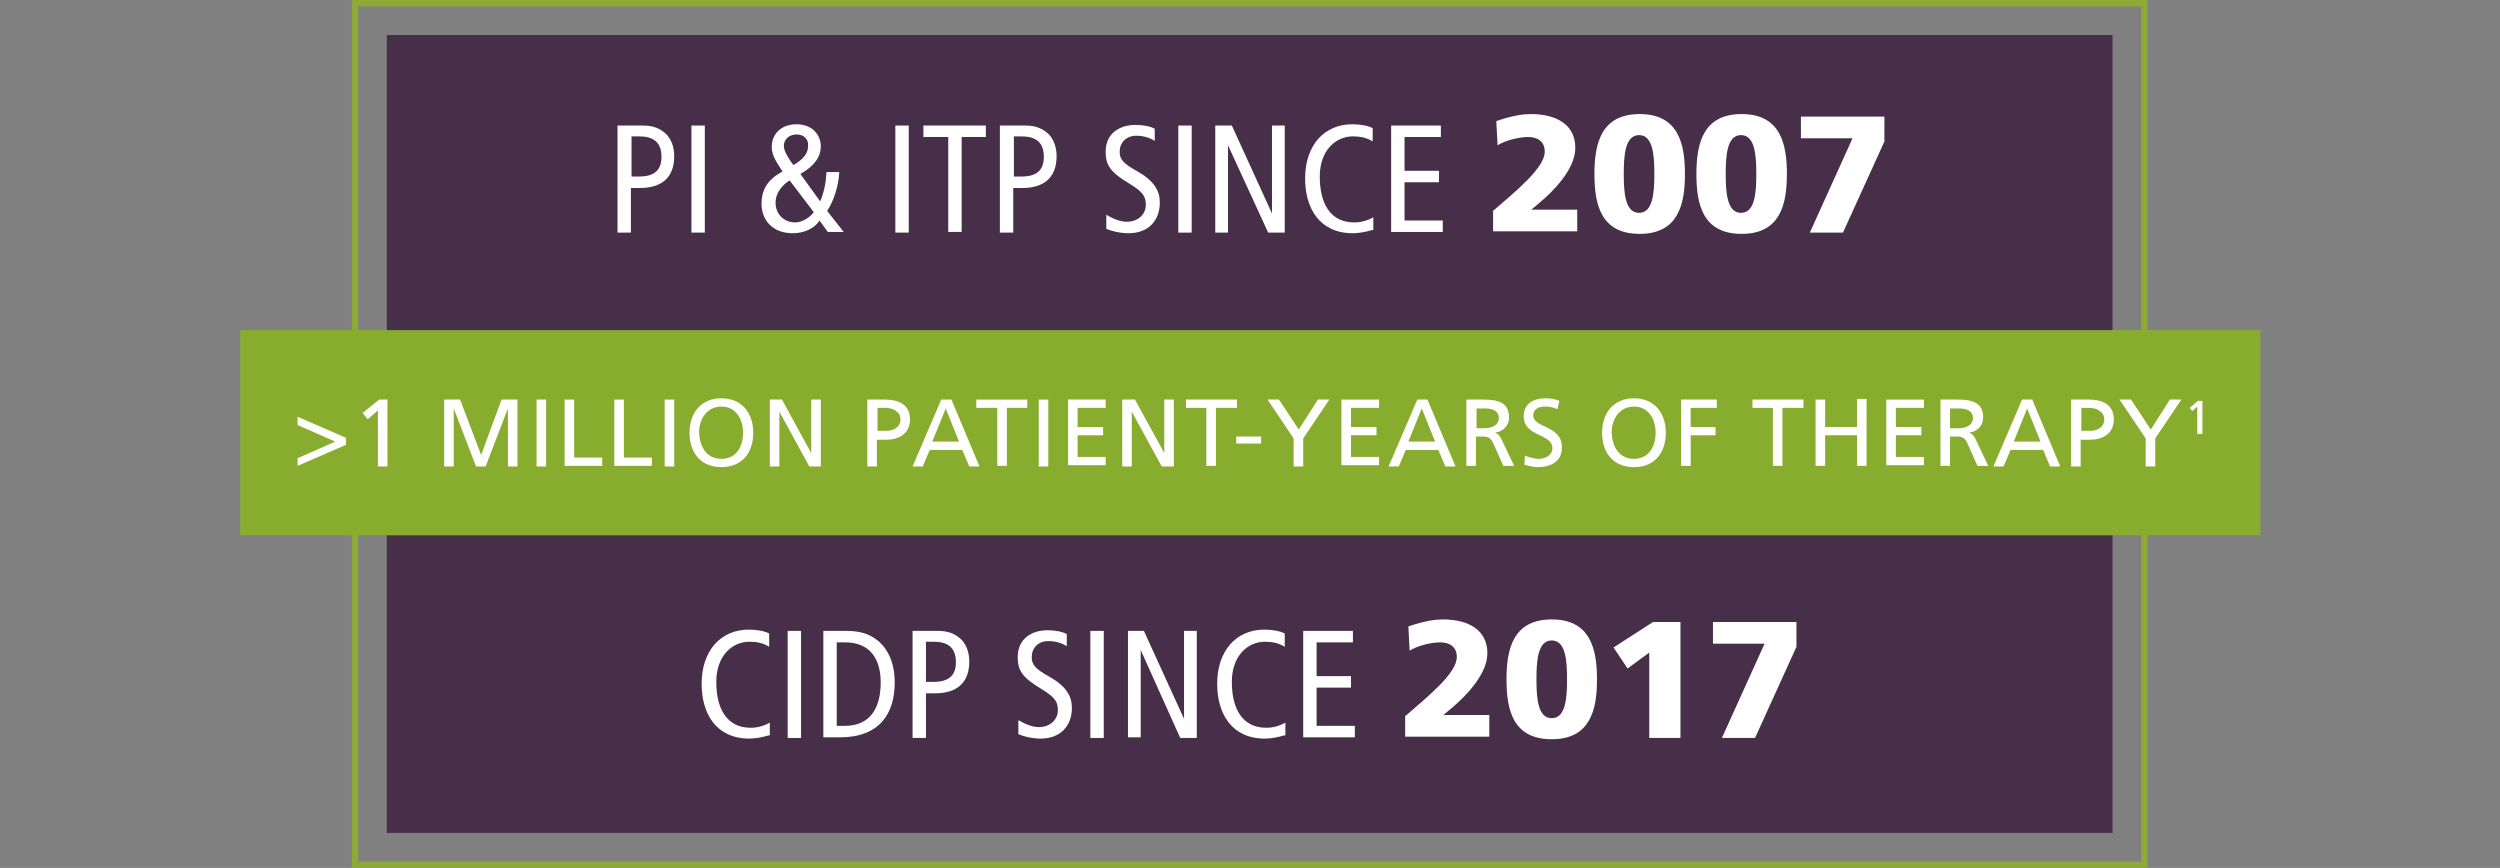 <?xml version="1.0" encoding="utf-8"?>
<!-- Generator: Adobe Illustrator 26.0.2, SVG Export Plug-In . SVG Version: 6.00 Build 0)  -->
<svg version="1.1" xmlns="http://www.w3.org/2000/svg" xmlns:xlink="http://www.w3.org/1999/xlink" x="0px" y="0px"
	 viewBox="0 0 392.3 136.2" style="enable-background:new 0 0 392.3 136.2;" xml:space="preserve">
<rect x="0" y="0" width="392.3" height="136.2" fill="#808080" stroke="none"/>
<style type="text/css">
	.st0{fill:none;stroke:#8DAA35;stroke-miterlimit:10;}
	.st1{fill:#472E49;}
	.st2{fill:#88AC2E;}
	.st3{fill:#FFFFFF;}
</style>
<g id="Background">
	<rect x="55.7" y="0.5" class="st0" width="280.8" height="135.2"/>
	<rect x="60.7" y="5.5" class="st1" width="270.8" height="125.2"/>
	<g>
		<path class="st2" d="M354.7,51.8h-317v32.2h317V51.8z"/>
	</g>
</g>
<g id="Text">
	<g>
		<g>
			<path class="st3" d="M46.7,71.9l5.9-2.6l-5.9-2.6v-1.3l7.6,3.3v1.1l-7.6,3.3V71.9z"/>
			<path class="st3" d="M59.3,64.4l-1.6,1.4l-0.8-1l2.6-2.1h1.3v10.5h-1.5V64.4z"/>
			<path class="st3" d="M69.7,62.7h2.5l3.3,8.7l3.2-8.7h2.5v10.5h-1.5v-9.1h0l-3.5,9.1h-1.5l-3.5-9.1h0v9.1h-1.5V62.7z"/>
			<path class="st3" d="M84.2,62.7h1.5v10.5h-1.5V62.7z"/>
			<path class="st3" d="M88.6,62.7h1.5v9.1h4.4v1.3h-5.9V62.7z"/>
			<path class="st3" d="M96.4,62.7h1.5v9.1h4.4v1.3h-5.9V62.7z"/>
			<path class="st3" d="M104.3,62.7h1.5v10.5h-1.5V62.7z"/>
			<path class="st3" d="M113.2,62.5c3.2,0,5,2.3,5,5.4c0,3.2-1.8,5.4-5,5.4c-3.2,0-5-2.2-5-5.4C108.2,64.8,110,62.5,113.2,62.5z
				 M113.2,72c2.4,0,3.4-2,3.4-4.1c0-2.1-1.1-4.1-3.4-4.1c-2.3,0-3.5,2-3.5,4.1C109.8,70,110.8,72,113.2,72z"/>
			<path class="st3" d="M120.7,62.7h2l4.6,8.4h0v-8.4h1.5v10.5H127l-4.7-8.6h0v8.6h-1.5V62.7z"/>
			<path class="st3" d="M136.2,62.7h2.7c2.1,0,3.9,0.8,3.9,3.1c0,2.3-1.8,3.2-3.7,3.2h-1.5v4.2h-1.5V62.7z M137.7,67.6h1.5
				c0.9,0,2.1-0.5,2.1-1.8c0-1.3-1.4-1.8-2.3-1.8h-1.3V67.6z"/>
			<path class="st3" d="M147.7,62.7h1.6l4.4,10.5h-1.6l-1.1-2.6h-5.1l-1.1,2.6h-1.6L147.7,62.7z M148.4,64.1l-2.1,5.2h4.2
				L148.4,64.1z"/>
			<path class="st3" d="M156.5,64h-3.3v-1.3h8V64H158v9.1h-1.5V64z"/>
			<path class="st3" d="M163,62.7h1.5v10.5H163V62.7z"/>
			<path class="st3" d="M167.6,62.7h5.9V64h-4.4V67h4v1.3h-4v3.4h4.4v1.3h-5.9V62.7z"/>
			<path class="st3" d="M176.1,62.7h2l4.6,8.4h0v-8.4h1.5v10.5h-1.9l-4.7-8.6h0v8.6h-1.5V62.7z"/>
			<path class="st3" d="M189.4,64h-3.3v-1.3h8V64h-3.3v9.1h-1.5V64z"/>
			<path class="st3" d="M194,68.5h3.9v1.1H194V68.5z"/>
			<path class="st3" d="M203,68.8l-4.1-6.1h1.8l3.1,4.7l3-4.7h1.8l-4.1,6.1v4.4H203V68.8z"/>
			<path class="st3" d="M210.5,62.7h5.9V64H212V67h4v1.3h-4v3.4h4.4v1.3h-5.9V62.7z"/>
			<path class="st3" d="M222.4,62.7h1.6l4.4,10.5h-1.6l-1.1-2.6h-5.1l-1.1,2.6h-1.6L222.4,62.7z M223.1,64.1l-2.1,5.2h4.2
				L223.1,64.1z"/>
			<path class="st3" d="M230.1,62.7h2.6c2.1,0,4.1,0.3,4.1,2.8c0,1.3-0.9,2.2-2.2,2.4v0c0.5,0.2,0.7,0.4,1,1l2,4.2h-1.7l-1.6-3.6
				c-0.5-1-1-1-1.8-1h-0.9v4.6h-1.5V62.7z M231.6,67.2h1.3c1.4,0,2.3-0.6,2.3-1.6c0-0.9-0.7-1.5-2.1-1.5h-1.4V67.2z"/>
			<path class="st3" d="M244.4,64.2c-0.8-0.3-1.2-0.4-2-0.4c-0.8,0-1.8,0.3-1.8,1.4c0,2,4.5,1.5,4.5,5c0,2.2-1.7,3.1-3.8,3.1
				c-0.7,0-1.5-0.2-2.1-0.4l0.1-1.4c0.5,0.2,1.4,0.5,2.2,0.5c0.9,0,2.1-0.5,2.1-1.7c0-2.3-4.5-1.7-4.5-5c0-1.9,1.5-2.8,3.4-2.8
				c0.7,0,1.5,0.1,2.2,0.4L244.4,64.2z"/>
			<path class="st3" d="M256.4,62.5c3.2,0,5,2.3,5,5.4c0,3.2-1.8,5.4-5,5.4c-3.2,0-5-2.2-5-5.4C251.4,64.8,253.2,62.5,256.4,62.5z
				 M256.4,72c2.4,0,3.4-2,3.4-4.1c0-2.1-1.1-4.1-3.4-4.1c-2.3,0-3.5,2-3.5,4.1C253,70,254,72,256.4,72z"/>
			<path class="st3" d="M263.8,62.7h5.6V64h-4.1V67h3.9v1.3h-3.9v4.8h-1.5V62.7z"/>
			<path class="st3" d="M278.2,64H275v-1.3h8V64h-3.3v9.1h-1.5V64z"/>
			<path class="st3" d="M284.9,62.7h1.5V67h5v-4.4h1.5v10.5h-1.5v-4.8h-5v4.8h-1.5V62.7z"/>
			<path class="st3" d="M296,62.7h5.9V64h-4.4V67h4v1.3h-4v3.4h4.4v1.3H296V62.7z"/>
			<path class="st3" d="M304.5,62.7h2.6c2.1,0,4.1,0.3,4.1,2.8c0,1.3-0.9,2.2-2.2,2.4v0c0.5,0.2,0.7,0.4,1,1l2,4.2h-1.7l-1.6-3.6
				c-0.5-1-1-1-1.8-1H306v4.6h-1.5V62.7z M306,67.2h1.3c1.4,0,2.3-0.6,2.3-1.6c0-0.9-0.7-1.5-2.1-1.5H306V67.2z"/>
			<path class="st3" d="M317.3,62.7h1.6l4.4,10.5h-1.6l-1.1-2.6h-5.1l-1.1,2.6h-1.6L317.3,62.7z M318.1,64.1l-2.1,5.2h4.2
				L318.1,64.1z"/>
			<path class="st3" d="M325.1,62.7h2.7c2.1,0,3.9,0.8,3.9,3.1c0,2.3-1.8,3.2-3.7,3.2h-1.5v4.2h-1.5V62.7z M326.6,67.6h1.5
				c0.9,0,2.1-0.5,2.1-1.8c0-1.3-1.4-1.8-2.3-1.8h-1.3V67.6z"/>
			<path class="st3" d="M336.7,68.8l-4.1-6.1h1.8l3.1,4.7l3-4.7h1.8l-4.1,6.1v4.4h-1.5V68.8z"/>
			<path class="st3" d="M344.8,63.8l-0.8,0.7l-0.4-0.5l1.3-1.1h0.7v5.2h-0.8V63.8z"/>
		</g>
	</g>
	<g>
		<g>
			<path class="st3" d="M120.6,115.4c-1,0.3-2.1,0.5-3,0.5c-5.3,0-7.5-4-7.5-8.6c0-5.2,3-8.5,7.4-8.5c1.2,0,2.4,0.2,3.2,0.6v2.1
				c-0.9-0.6-2-0.8-3.1-0.8c-2.7,0-5.2,2.2-5.2,6.3c0,4.3,1.7,7.2,5.4,7.2c1.1,0,2.1-0.3,3-0.8V115.4z"/>
			<path class="st3" d="M123.6,99h2.1v16.8h-2.1V99z"/>
			<path class="st3" d="M129.2,99h3.6c2.2,0,3.5,0.5,4.5,1.2c1.5,1,3.1,3.1,3.1,6.9c0,4.8-2.3,8.6-8.6,8.6h-2.6V99z M131.3,113.9
				h1.3c3.7,0,5.6-2.5,5.6-6.8c0-3.5-1.5-6.3-5.6-6.3h-1.3V113.9z"/>
			<path class="st3" d="M143.2,99h4c1.7,0,2.7,0.5,3.6,1.3c0.8,0.8,1.3,2,1.3,3.5c0,3.3-1.9,5-5.4,5h-1.4v7h-2.1V99z M145.3,107h1.2
				c2.6,0,3.5-1.2,3.5-3.1c0-2.3-1.3-3.2-3.5-3.2h-1.2V107z"/>
			<path class="st3" d="M167.4,101.4c-0.8-0.5-1.8-0.8-2.9-0.8c-1.6,0-2.6,1.1-2.6,2.5c0,1.1,0.4,1.8,2.8,3.1c2.6,1.5,3.5,3,3.5,4.9
				c0,2.7-1.7,4.8-4.9,4.8c-1.3,0-2.6-0.3-3.5-0.7V113c1,0.6,2.2,1.1,3.2,1.1c1.9,0,3-1.3,3-2.6c0-1.3-0.3-2-2.6-3.4
				c-3-1.8-3.7-2.9-3.7-5c0-2.8,2.1-4.2,4.7-4.2c1.1,0,2.3,0.2,3,0.6V101.4z"/>
			<path class="st3" d="M171.1,99h2.1v16.8h-2.1V99z"/>
			<path class="st3" d="M176.9,99h2.6l6.3,13.8h0V99h2v16.8h-2.6L179,102h0v13.7h-2V99z"/>
			<path class="st3" d="M201.5,115.4c-1,0.3-2.1,0.5-3,0.5c-5.3,0-7.5-4-7.5-8.6c0-5.2,3-8.5,7.4-8.5c1.2,0,2.4,0.2,3.2,0.6v2.1
				c-0.9-0.6-2-0.8-3.1-0.8c-2.7,0-5.2,2.2-5.2,6.3c0,4.3,1.7,7.2,5.4,7.2c1.1,0,2.1-0.3,3-0.8V115.4z"/>
			<path class="st3" d="M204.5,99h7.8v1.8h-5.7v5.3h5.4v1.8h-5.4v6h6v1.8h-8.1V99z"/>
			<path class="st3" d="M220.6,112.3c3.7-3.2,8-6.7,8-9.2c0-1.6-1.1-2.3-2.6-2.3c-1.6,0-3.7,0.6-4.8,1.3l-0.2-3.8
				c2.6-0.9,4.3-1.1,5.4-1.1c4.1,0,7,1.7,7,5.3c0,3.5-3.8,7.1-5.6,8.6l-1.3,1.1h7.2v3.4h-13.2V112.3z"/>
			<path class="st3" d="M236.4,106.6c0-4.7,1-9.4,7.1-9.4s7.1,4.7,7.1,9.4s-1,9.4-7.1,9.4S236.4,111.4,236.4,106.6z M245.9,106.6
				c0-2.9-0.2-6.1-2.4-6.1s-2.4,3.2-2.4,6.1c0,2.9,0.2,6.1,2.4,6.1S245.9,109.5,245.9,106.6z"/>
			<path class="st3" d="M258.8,102.4l-3.4,2.5l-2.2-3.3l6.2-4h4.3v18.2h-4.9V102.4z"/>
			<path class="st3" d="M276.9,101h-8.1v-3.4h13.1v3.9l-6.5,14.3h-5.2L276.9,101z"/>
		</g>
	</g>
	<g>
		<g>
			<path class="st3" d="M96.9,19.7h4c1.7,0,2.7,0.5,3.6,1.3c0.8,0.8,1.3,2,1.3,3.5c0,3.3-1.9,5-5.4,5h-1.4v7h-2.1V19.7z M99.1,27.7
				h1.2c2.6,0,3.5-1.2,3.5-3.1c0-2.3-1.3-3.2-3.5-3.2h-1.2V27.7z"/>
			<path class="st3" d="M108.5,19.7h2.1v16.8h-2.1V19.7z"/>
			<path class="st3" d="M129.9,36.4l-1.3-1.8c-0.8,1.3-2.5,2-4.2,2c-3.2,0-4.9-2.1-4.9-4.6c0-2.4,1.1-3.9,3.3-5.1
				c-0.7-1.1-1.7-2.4-1.7-3.8c0-2.2,1.6-3.6,3.9-3.6c2.3,0,3.8,1.5,3.8,3.5c0,1.5-0.9,3-3.2,4.3l3.1,4.3c0.6-1.4,0.9-2.9,1-4.6h2
				c-0.1,2.1-0.8,4.4-1.9,6.1l2.6,3.3H129.9z M123.9,28.3c-1.2,0.8-2.2,2-2.2,3.5c0,1.7,1.2,3.1,3.1,3.1c1.1,0,2.3-0.8,2.9-1.6
				L123.9,28.3z M125,21.1c-1.1,0-2,0.7-2,1.8c0,0.9,0.9,2.2,1.5,3c1.7-1,2.3-1.9,2.3-3C126.9,22,126.3,21.1,125,21.1z"/>
			<path class="st3" d="M140.5,19.7h2.1v16.8h-2.1V19.7z"/>
			<path class="st3" d="M148.7,21.5h-3.8v-1.8h9.8v1.8h-3.8v14.9h-2.1V21.5z"/>
			<path class="st3" d="M156.9,19.7h4c1.7,0,2.7,0.5,3.6,1.3c0.8,0.8,1.3,2,1.3,3.5c0,3.3-1.9,5-5.4,5h-1.4v7h-2.1V19.7z
				 M159.1,27.7h1.2c2.6,0,3.5-1.2,3.5-3.1c0-2.3-1.3-3.2-3.5-3.2h-1.2V27.7z"/>
			<path class="st3" d="M181.2,22.1c-0.8-0.5-1.8-0.8-2.9-0.8c-1.6,0-2.6,1.1-2.6,2.5c0,1.1,0.4,1.8,2.8,3.1c2.6,1.5,3.5,3,3.5,4.9
				c0,2.7-1.7,4.8-4.9,4.8c-1.3,0-2.6-0.3-3.5-0.7v-2.2c1,0.6,2.2,1.1,3.2,1.1c1.9,0,3-1.3,3-2.6c0-1.3-0.3-2-2.6-3.4
				c-3-1.8-3.7-2.9-3.7-5c0-2.8,2.1-4.2,4.7-4.2c1.1,0,2.3,0.2,3,0.6V22.1z"/>
			<path class="st3" d="M184.9,19.7h2.1v16.8h-2.1V19.7z"/>
			<path class="st3" d="M190.7,19.7h2.6l6.3,13.8h0V19.7h2v16.8h-2.6l-6.3-13.7h0v13.7h-2V19.7z"/>
			<path class="st3" d="M215.3,36.1c-1,0.3-2.1,0.5-3,0.5c-5.3,0-7.5-4-7.5-8.6c0-5.2,3-8.5,7.4-8.5c1.2,0,2.4,0.2,3.2,0.6v2.1
				c-0.9-0.6-2-0.8-3.1-0.8c-2.7,0-5.2,2.2-5.2,6.3c0,4.3,1.7,7.2,5.4,7.2c1.1,0,2.1-0.3,3-0.8V36.1z"/>
			<path class="st3" d="M218.3,19.7h7.8v1.8h-5.7v5.3h5.4v1.8h-5.4v6h6v1.8h-8.1V19.7z"/>
			<path class="st3" d="M234.4,33c3.7-3.2,8-6.7,8-9.2c0-1.6-1.1-2.3-2.6-2.3c-1.6,0-3.7,0.6-4.8,1.3l-0.2-3.8
				c2.6-0.9,4.3-1.1,5.4-1.1c4.1,0,7,1.7,7,5.3c0,3.5-3.8,7.1-5.6,8.6l-1.3,1.1h7.2v3.4h-13.2V33z"/>
			<path class="st3" d="M250.2,27.3c0-4.7,1-9.4,7.1-9.4s7.1,4.7,7.1,9.4s-1,9.4-7.1,9.4S250.2,32.1,250.2,27.3z M259.6,27.3
				c0-2.9-0.2-6.1-2.4-6.1s-2.4,3.2-2.4,6.1c0,2.9,0.2,6.1,2.4,6.1S259.6,30.2,259.6,27.3z"/>
			<path class="st3" d="M266.2,27.3c0-4.7,1-9.4,7.1-9.4s7.1,4.7,7.1,9.4s-1,9.4-7.1,9.4S266.2,32.1,266.2,27.3z M275.6,27.3
				c0-2.9-0.2-6.1-2.4-6.1s-2.4,3.2-2.4,6.1c0,2.9,0.2,6.1,2.4,6.1S275.6,30.2,275.6,27.3z"/>
			<path class="st3" d="M290.7,21.7h-8.1v-3.4h13.1v3.9l-6.5,14.3h-5.2L290.7,21.7z"/>
		</g>
	</g>
</g>
</svg>
